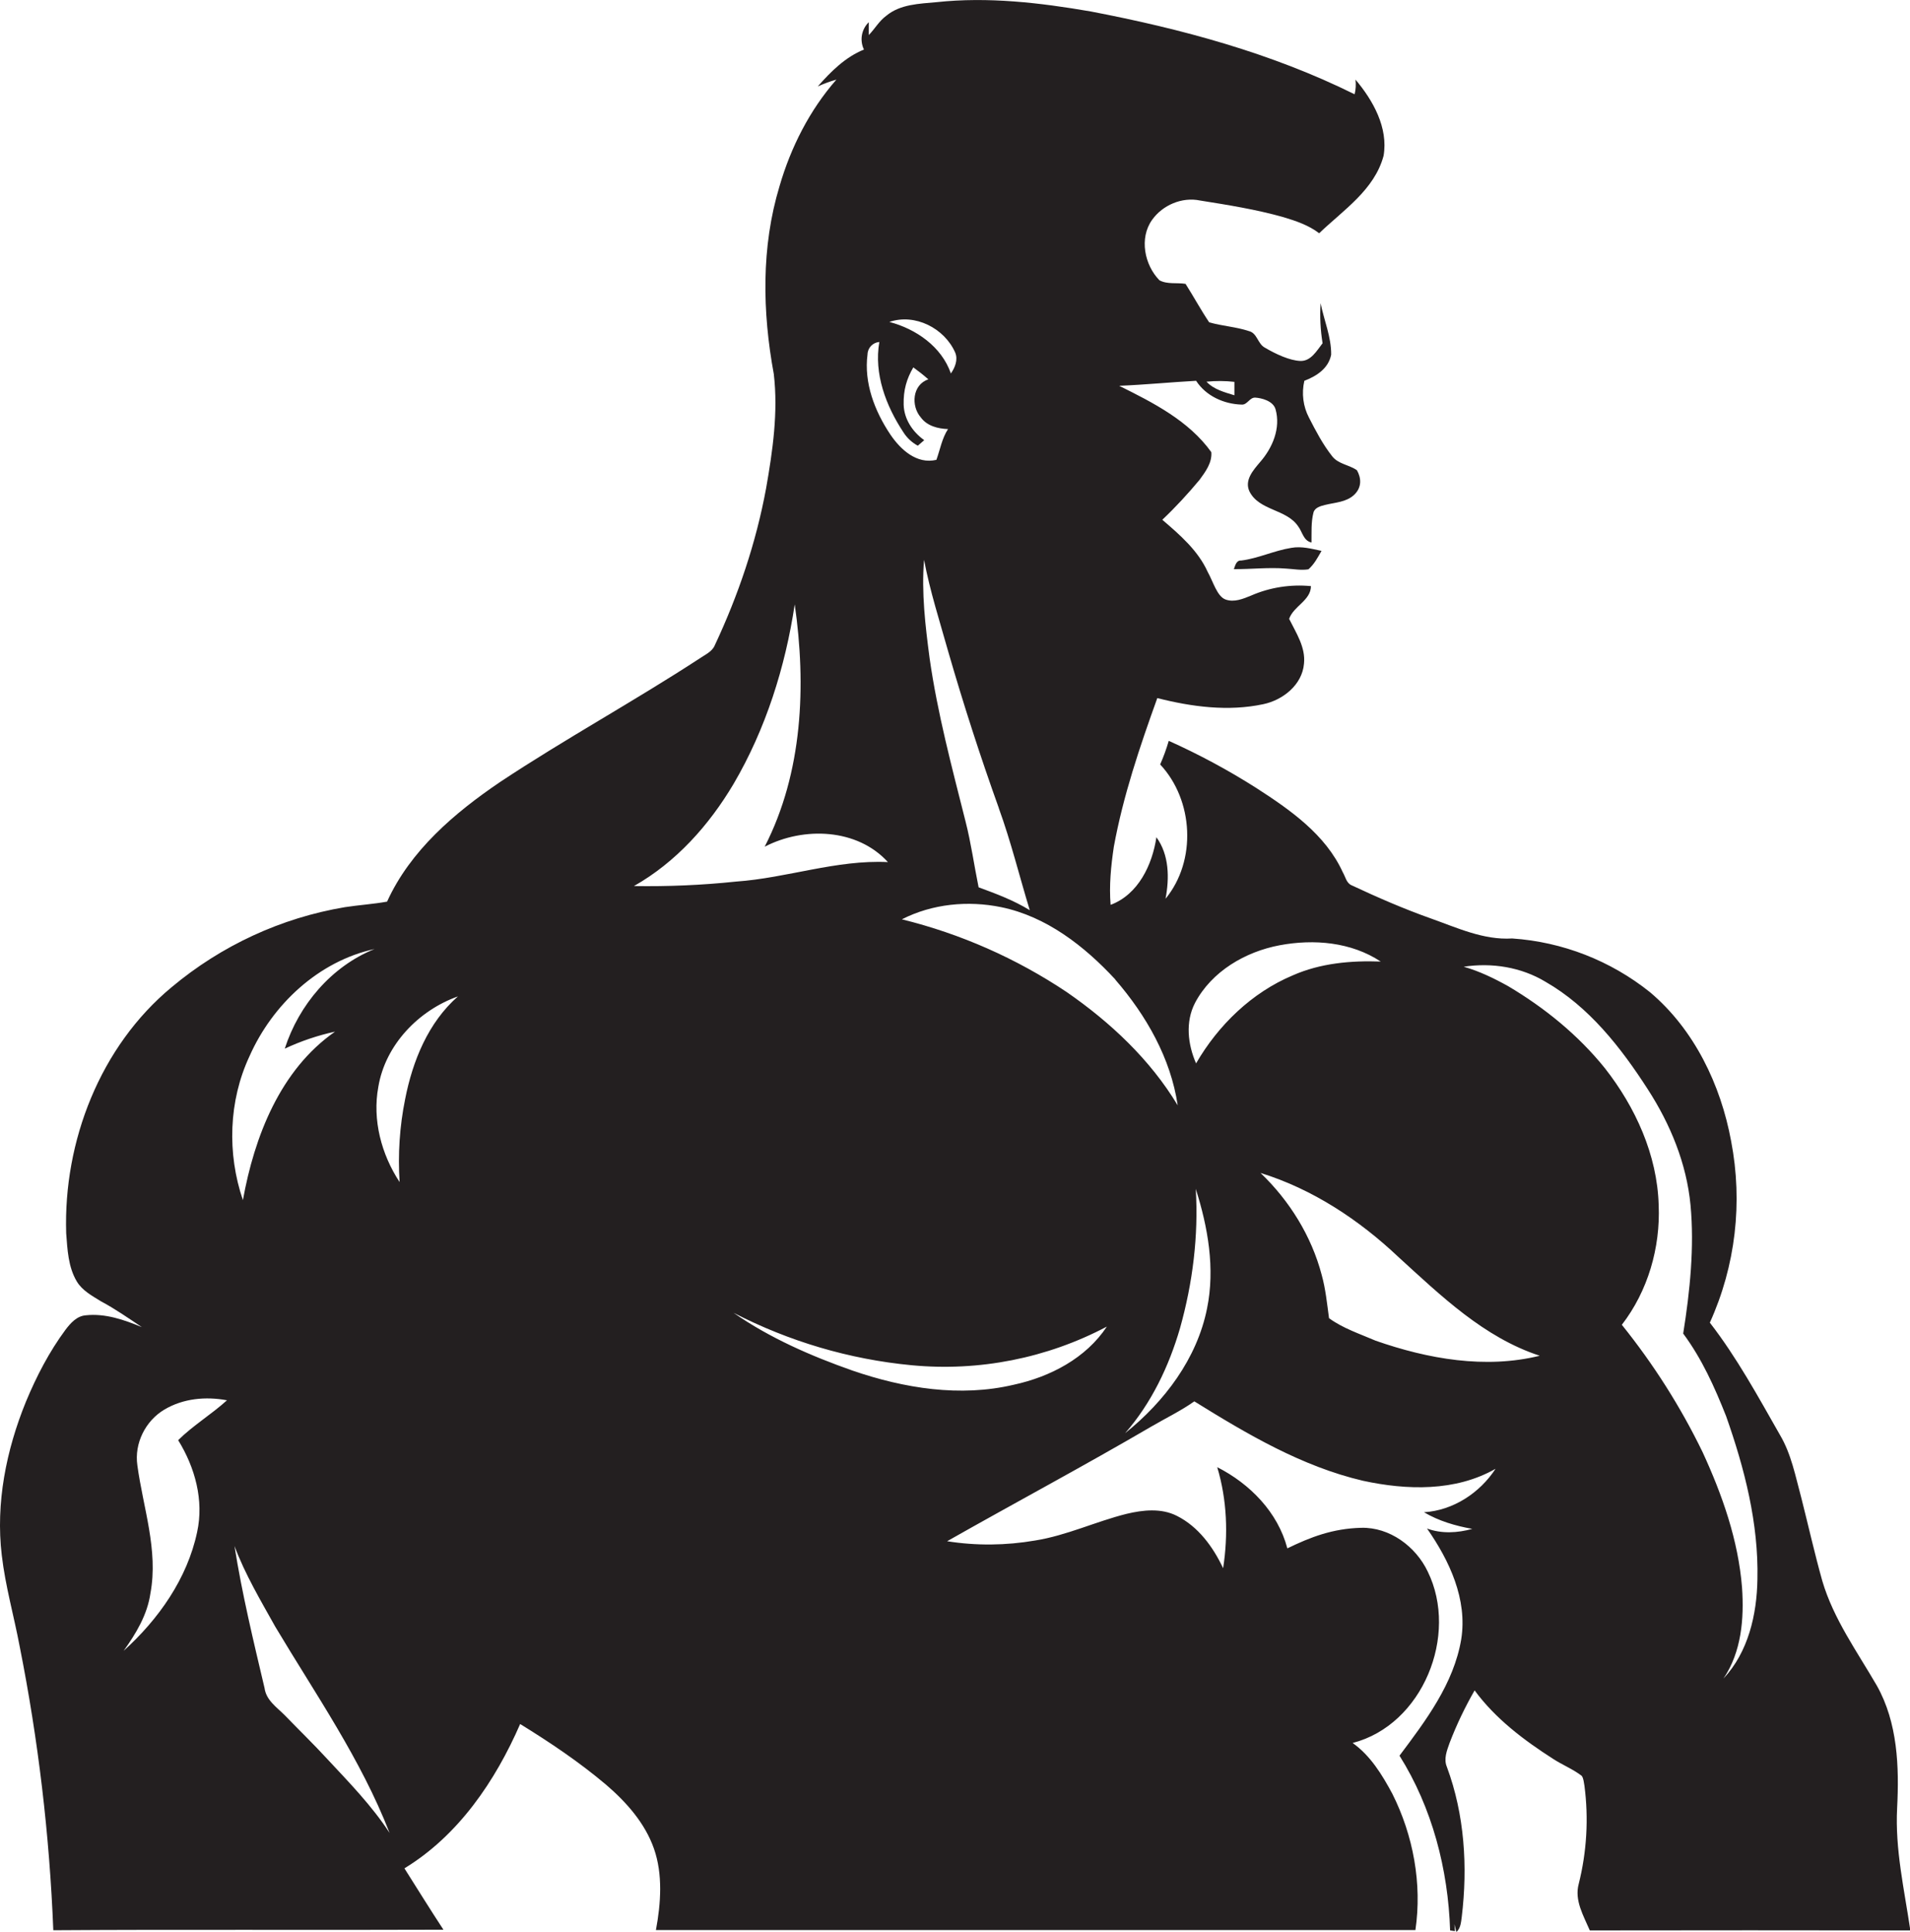 <?xml version="1.0" encoding="utf-8"?>
<!-- Generator: Adobe Illustrator 19.2.0, SVG Export Plug-In . SVG Version: 6.00 Build 0)  -->
<svg version="1.1" id="Layer_1" xmlns="http://www.w3.org/2000/svg" xmlns:xlink="http://www.w3.org/1999/xlink" x="0px" y="0px"
	 viewBox="0 0 1067.8 1080" style="enable-background:new 0 0 1067.8 1080;" xml:space="preserve">
<style type="text/css">
	.st0{fill:#231F20;}
</style>
<title>biseeise_Bodybuilder_flat_black_logo_White_background_afa33da2-b258-4cc8-a656-f0639446b480</title>
<path class="st0" d="M1060.6,1010.9c1.2-23.2,0.3-47.7-11.3-68.4c-11-19-24.2-37.2-30.5-58.5c-4.3-15.3-7.8-30.9-11.7-46.3
	c-3.3-12.1-5.6-24.7-12.1-35.6c-12.2-21.4-24-43.1-39.1-62.6c14.4-31.8,18.5-67.2,11.9-101.5c-5.8-31.5-20.6-62.4-45.4-83.3
	c-22-17.6-48.9-28.1-77-30c-16,1-30.8-6-45.5-11.2s-29.7-11.7-44.2-18.5c-3-1.2-3.5-4.8-5-7.3c-9.6-21.1-29.4-34.9-48.3-47.1
	c-15.7-10-32.1-18.8-49-26.4c-1.3,4.5-2.9,8.9-4.8,13.2c18.7,20,20.5,53.8,3,75.1c2.2-11.5,2.1-24.5-5.1-34.4
	c-2.3,15.4-10.1,32-25.6,37.8c-0.9-10.8,0.2-21.7,1.8-32.5c5.2-28.4,14.5-55.9,24.3-83.1c19.3,4.9,39.7,7.6,59.3,3.4
	c10.9-2.3,21.7-10.8,22.7-22.6c1-9.2-4.4-17.2-8.3-25.1c2.5-7.2,12.1-10.2,12.2-18.3c-11.4-1.1-23,0.7-33.5,5.3
	c-4.4,1.8-9.4,3.9-14.2,2.2s-7-10.1-10-15.4c-5.4-12-15.6-20.8-25.4-29.2c7.4-7,14.3-14.5,20.8-22.3c3.3-4.5,7.1-9.6,6.6-15.5
	c-12.6-17.6-32.6-27.7-51.5-37.1c14.4-0.6,28.7-2,43-2.8c5.5,8.5,15.5,13,25.4,13.3c3.2,0.3,4.5-4.1,7.7-3.9s9.9,1.7,11.3,6.5
	c3,10.6-1.7,21.6-8.6,29.5c-3.8,4.5-8.9,10.1-6,16.4c5.4,10.9,20.6,9.8,27.2,19.5c2.4,3.1,3,8.2,7.5,9.1c0.1-5.6-0.3-11.3,1.1-16.7
	c0.7-2.8,4-3.7,6.5-4.3c5.6-1.4,11.9-1.5,16.3-5.7s3.9-9.5,1.5-13.7c-4.4-3.1-10.5-3.4-13.9-7.9c-5.2-6.6-9.1-14.1-12.9-21.5
	c-3.3-6.3-4.2-13.6-2.6-20.6c6.8-2.6,13.5-6.9,15-14.6c0.1-9.9-4-19.2-5.9-28.8c-0.5,7.5-0.1,15,1.1,22.4
	c-3.2,4.1-6.5,10.1-12.4,9.9s-13.7-3.8-19.8-7.4c-4.1-2.1-4.3-8.2-9-9.3c-7.2-2.4-14.9-2.8-22.2-4.9c-4.7-7-8.7-14.4-13.2-21.5
	c-4.8-0.8-10.2,0.4-14.6-2c-8.4-8.6-11.4-23.6-4.1-33.8c5.9-8.3,16.8-12.9,26.8-10.8c15.7,2.5,31.4,5,46.6,9.3c7,2.1,14.1,4.5,20,9
	c13.4-12.9,30.9-24.2,36-43.3c2.7-15.7-5.9-31-15.7-42.6c0.3,2.7,0.2,5.5-0.5,8.2c-46.6-23.1-96.9-36.6-147.5-46.3
	c-28.4-4.9-57.4-8.3-86.2-5.2c-9.6,0.9-20.3,1.1-28.1,7.6c-4,2.9-6.4,7.3-9.8,10.8c0-2.4,0-4.8,0-7.2c-4.1,4-5.2,10.1-2.7,15.3
	c-10.4,4.2-18.5,12.3-25.8,20.6c3.4-1.5,6.8-2.8,10.4-3.8c-15,17.1-25.5,37.9-31.8,59.6c-10.3,34-9.6,70.3-3.2,105
	c2.5,21.3-0.6,42.9-4.3,63.9c-5.6,30.4-15.6,59.9-28.7,87.8c-1.5,3.6-5.4,5.2-8.4,7.3c-36.6,23.9-75.1,44.9-111.6,69.1
	c-25.5,17.3-50.2,38.3-63.2,66.9c-7.8,1.4-15.8,1.9-23.6,3.1c-35.7,6-69.1,21.5-96.8,44.7C56,585,35.4,638.1,37,689.5
	c0.7,9.1,1.1,18.8,5.9,26.9c3.1,5.2,8.6,8.1,13.6,11.2c7.9,4.2,15.3,9.4,22.8,14.4c-9.9-4.1-20.5-7.8-31.4-6.6
	c-5,0.4-8.5,4.4-11.3,8.1c-9.1,12.3-16.2,26-22.1,40.2c-11,27-17,56.7-13.5,85.9c2,17.2,6.8,33.9,10,50.9
	c10.4,52.3,16.7,105.4,18.8,158.7c72.7-0.5,145.4,0,218.1-0.3c-7.4-11.3-14.6-22.9-21.8-34.3c30.2-18.4,50.8-48.8,64.7-80.7
	c16.7,10.3,33.1,21.3,48.1,34c11.3,9.7,21.7,21.4,26.7,35.7c5,14.3,3.9,30.5,1.1,45.5h424.6c3.8-25.9-1.2-52.9-12.9-76.2
	c-5.7-10.6-12.2-21.3-22.2-28.4c39.2-10.1,59.4-60.3,42-95.8c-6.7-14.1-21.3-24.9-37.2-24.5s-28.4,5.2-41.3,11.5
	c-5.3-20.2-20.9-36.1-39.2-45.4c5.5,18.3,6.2,37.7,3.3,56.5c-5.6-11.9-13.9-23.3-25.9-29.3c-8.7-4.4-18.9-3.3-28.1-1.1
	c-17.2,4.3-33.5,12.1-51.1,14.9c-16.3,2.8-32.9,3-49.2,0.4c38.1-21.6,76.7-42.2,114.5-64.3c7.9-4.6,16.2-8.6,23.7-13.9
	c29.5,18.3,60.1,36.4,94.3,44.4c24.5,5.3,51.7,6.1,74.1-6.7c-8.8,13.5-23.7,23.3-40,24.3c8.3,4.9,17.5,7.6,27,9.3
	c-8.3,2.3-17.2,2.8-25.3-0.2c12.5,17.9,22.7,39.6,19.1,62c-4.2,24.8-19.8,45.4-34.5,65c18.3,29.1,27.2,63.6,28.3,97.7l2.7,0.4
	l-0.3-3.9l1.1,4.4c2.4-2.1,2.6-5.5,3-8.4c3.4-28.1,1.6-57.2-8.3-83.9c-1.9-4.5,0-9.1,1.5-13.4c3.9-10.2,8.6-20,14-29.4
	c11.6,15.8,27.5,27.8,43.9,38.3c5.2,3.4,11.1,5.7,16,9.5c1.1,1.6,1.1,3.6,1.5,5.5c2.4,18.3,1.3,37-3.2,54.9
	c-2.5,9.2,2.7,17.8,6.2,26c59.7-0.1,119.5-0.1,179.2,0C1064.6,1056.4,1059.4,1033.9,1060.6,1010.9z M690.1,213.5c0,2.5,0,5,0,7.5
	c-5.5-1.7-11.5-3.2-15.6-7.6C679.7,212.9,684.9,212.9,690.1,213.5z M99.6,805.2c9.4,15.2,14.5,33.6,10.6,51.4
	c-5.5,26-21.6,48.8-41.1,66.4c6.9-9.6,13.3-20.2,15-32.2c4.5-24.1-4.1-47.8-7.3-71.5c-1.8-12.3,4.5-24.9,15.1-31.2s23.2-7.4,35-5.2
	C118.2,790.8,108,796.9,99.6,805.2z M139.5,590.5c12.8-28.9,38.6-53.1,69.9-59.9c-24.1,9.7-42.3,31.2-50.2,55.7
	c9-4.2,18.4-7.4,28.1-9.5c-30.7,21.4-45.1,58.7-51.5,94.2C126.9,644.9,127.8,615.5,139.5,590.5L139.5,590.5z M183,983.5
	c-7.7-8.4-15.9-16.3-23.8-24.5c-4.5-4.5-10.4-8.4-11.3-15.2c-6.2-26.3-12.6-52.7-16.8-79.4c5.9,15.8,14.6,30.4,22.8,45.1
	c22.5,37.7,47.9,74.1,63.9,115.3C207.9,1009.6,195.2,996.6,183,983.5L183,983.5z M226.5,614.5c-3.1,15.3-4.1,30.9-3.1,46.4
	c-10.2-15.5-15.3-34.8-11.9-53.2c3.9-23.5,22.5-42.8,44.5-50.6C239.4,571.7,230.7,593.1,226.5,614.5L226.5,614.5z M623.5,547.7
	c17.3,20,31,43.9,34.9,70.3c-15.4-25.6-37.6-46.4-62-63.3c-28.1-18.8-59.3-32.6-92.2-40.7c17-8.7,37-10.6,55.5-6.8
	c25.3,5.2,46.6,21.8,63.8,40.4V547.7z M558.4,451.9c6.8,18.7,11.5,38,17.3,57c-8.9-5.5-18.8-9.2-28.6-12.8
	c-2.5-12.2-4.2-24.7-7.3-36.8c-7.6-30.2-15.7-60.4-20.1-91.3c-2.4-18.2-4.6-36.6-3.1-55c3.3,17.5,8.8,34.5,13.6,51.6
	c8.5,29.4,17.9,58.5,28.2,87.2V451.9z M534,197.1c1.7,4-0.1,8.4-2.4,11.7c-5.2-15-19.5-24.9-34.4-28.8
	C511.5,175.1,528,183.5,534,197.1z M485,198.1c0.1-3.7,3-6.6,6.6-6.9c-3.1,17.8,3.7,35.7,13.4,50.4c2,3.2,4.8,5.8,8.1,7.6l3.6-3.1
	c-6.5-4.6-11.3-11.8-11.5-19.9s1.7-14.5,5.4-20.8c2.9,2.1,5.7,4.3,8.4,6.7c-9,3-9.8,14.9-4.2,21.3c3.5,4.8,9.6,6.3,15.2,6.5
	c-3.4,5.2-4.4,11.4-6.5,17.2c-11,2.6-20-5.7-25.7-14.1C489,229.9,482.9,214,485,198.1z M354.4,495.4c23.5-13.3,42-34,55.7-57.1
	c18-30.7,28.9-65.3,34.2-100.4c6.5,45.4,4.5,94-16.8,135.5c21.8-11.3,51.7-10.3,68.9,8.6c-28.8-1.4-56.4,8.9-85,10.9
	C392.5,494.9,373.4,495.7,354.4,495.4z M566.8,774.2c-30,7.1-61.4,2-90.2-7.9c-23.3-8.2-46.2-18.2-66.5-32.3
	c31,16,64.8,26,99.5,29.3c37.7,3.6,75.7-3.9,109.2-21.6C607.1,759.4,587.1,769.8,566.8,774.2z M674.8,731.6
	c-5.6,28-23.8,52.1-45.8,69.7c14.7-16.8,24.5-37.4,30.7-58.7c7.1-25.3,10.4-51.7,8.8-77.9C675.3,686.1,679.4,709.2,674.8,731.6
	L674.8,731.6z M668.7,594.6c-4.7-10.7-6.1-23.3-0.6-33.9c9.3-17.6,28.1-28.6,47.3-32.2s40-1.8,56.5,9.1c-16.6-0.6-33.7,0.9-49.1,7.7
	c-22.9,9.6-41.7,27.8-54.1,49.2V594.6z M769.1,749.6c-8.8-3.8-18.3-6.9-26.1-12.6c-1.1-8.1-1.9-16.3-4.1-24.2
	c-5.7-21.7-18-41.5-34.2-57c29.1,9,55.1,26.2,77.1,47c23.7,21.6,47.8,45,79,55.2C830.4,765.5,798.3,759.8,769.1,749.6z M982.5,882.9
	c-0.3,19.8-5.1,40.8-19,55.6c10.1-14.9,11.6-33.5,10.4-50.9c-2.1-26.4-11-51.7-22-75.6c-12.3-25.4-27.5-49.3-45.2-71.3
	c14.6-18.9,21.6-43.2,20.6-66.9c-0.8-28.1-13-54.8-30.1-76.6c-14.9-18.5-33.6-33.7-54-45.8c-7.9-4.4-16.1-8.4-24.9-10.9
	c15.7-2.4,32.1,0.2,45.7,8.4c24.4,14,42.2,36.8,57.2,60.1c12.6,19.5,21.7,41.5,23.9,64.8s-0.3,48.1-4.1,71.8
	c10.4,14,17.6,30,24,46.2C975.3,821,983.2,851.7,982.5,882.9z"/>
<path class="st0" d="M722,306.3c-9.6,1.5-18.5,5.9-28.1,7.1c-2.8-0.2-3.3,2.8-4.1,4.8c9.7,0.1,19.4-1.1,29.2-0.3
	c4.1,0.2,8.3,1.1,12.5,0.4c3.2-2.8,5.2-6.6,7.3-10.3C733.2,306.8,727.6,305.3,722,306.3z"/>
</svg>

